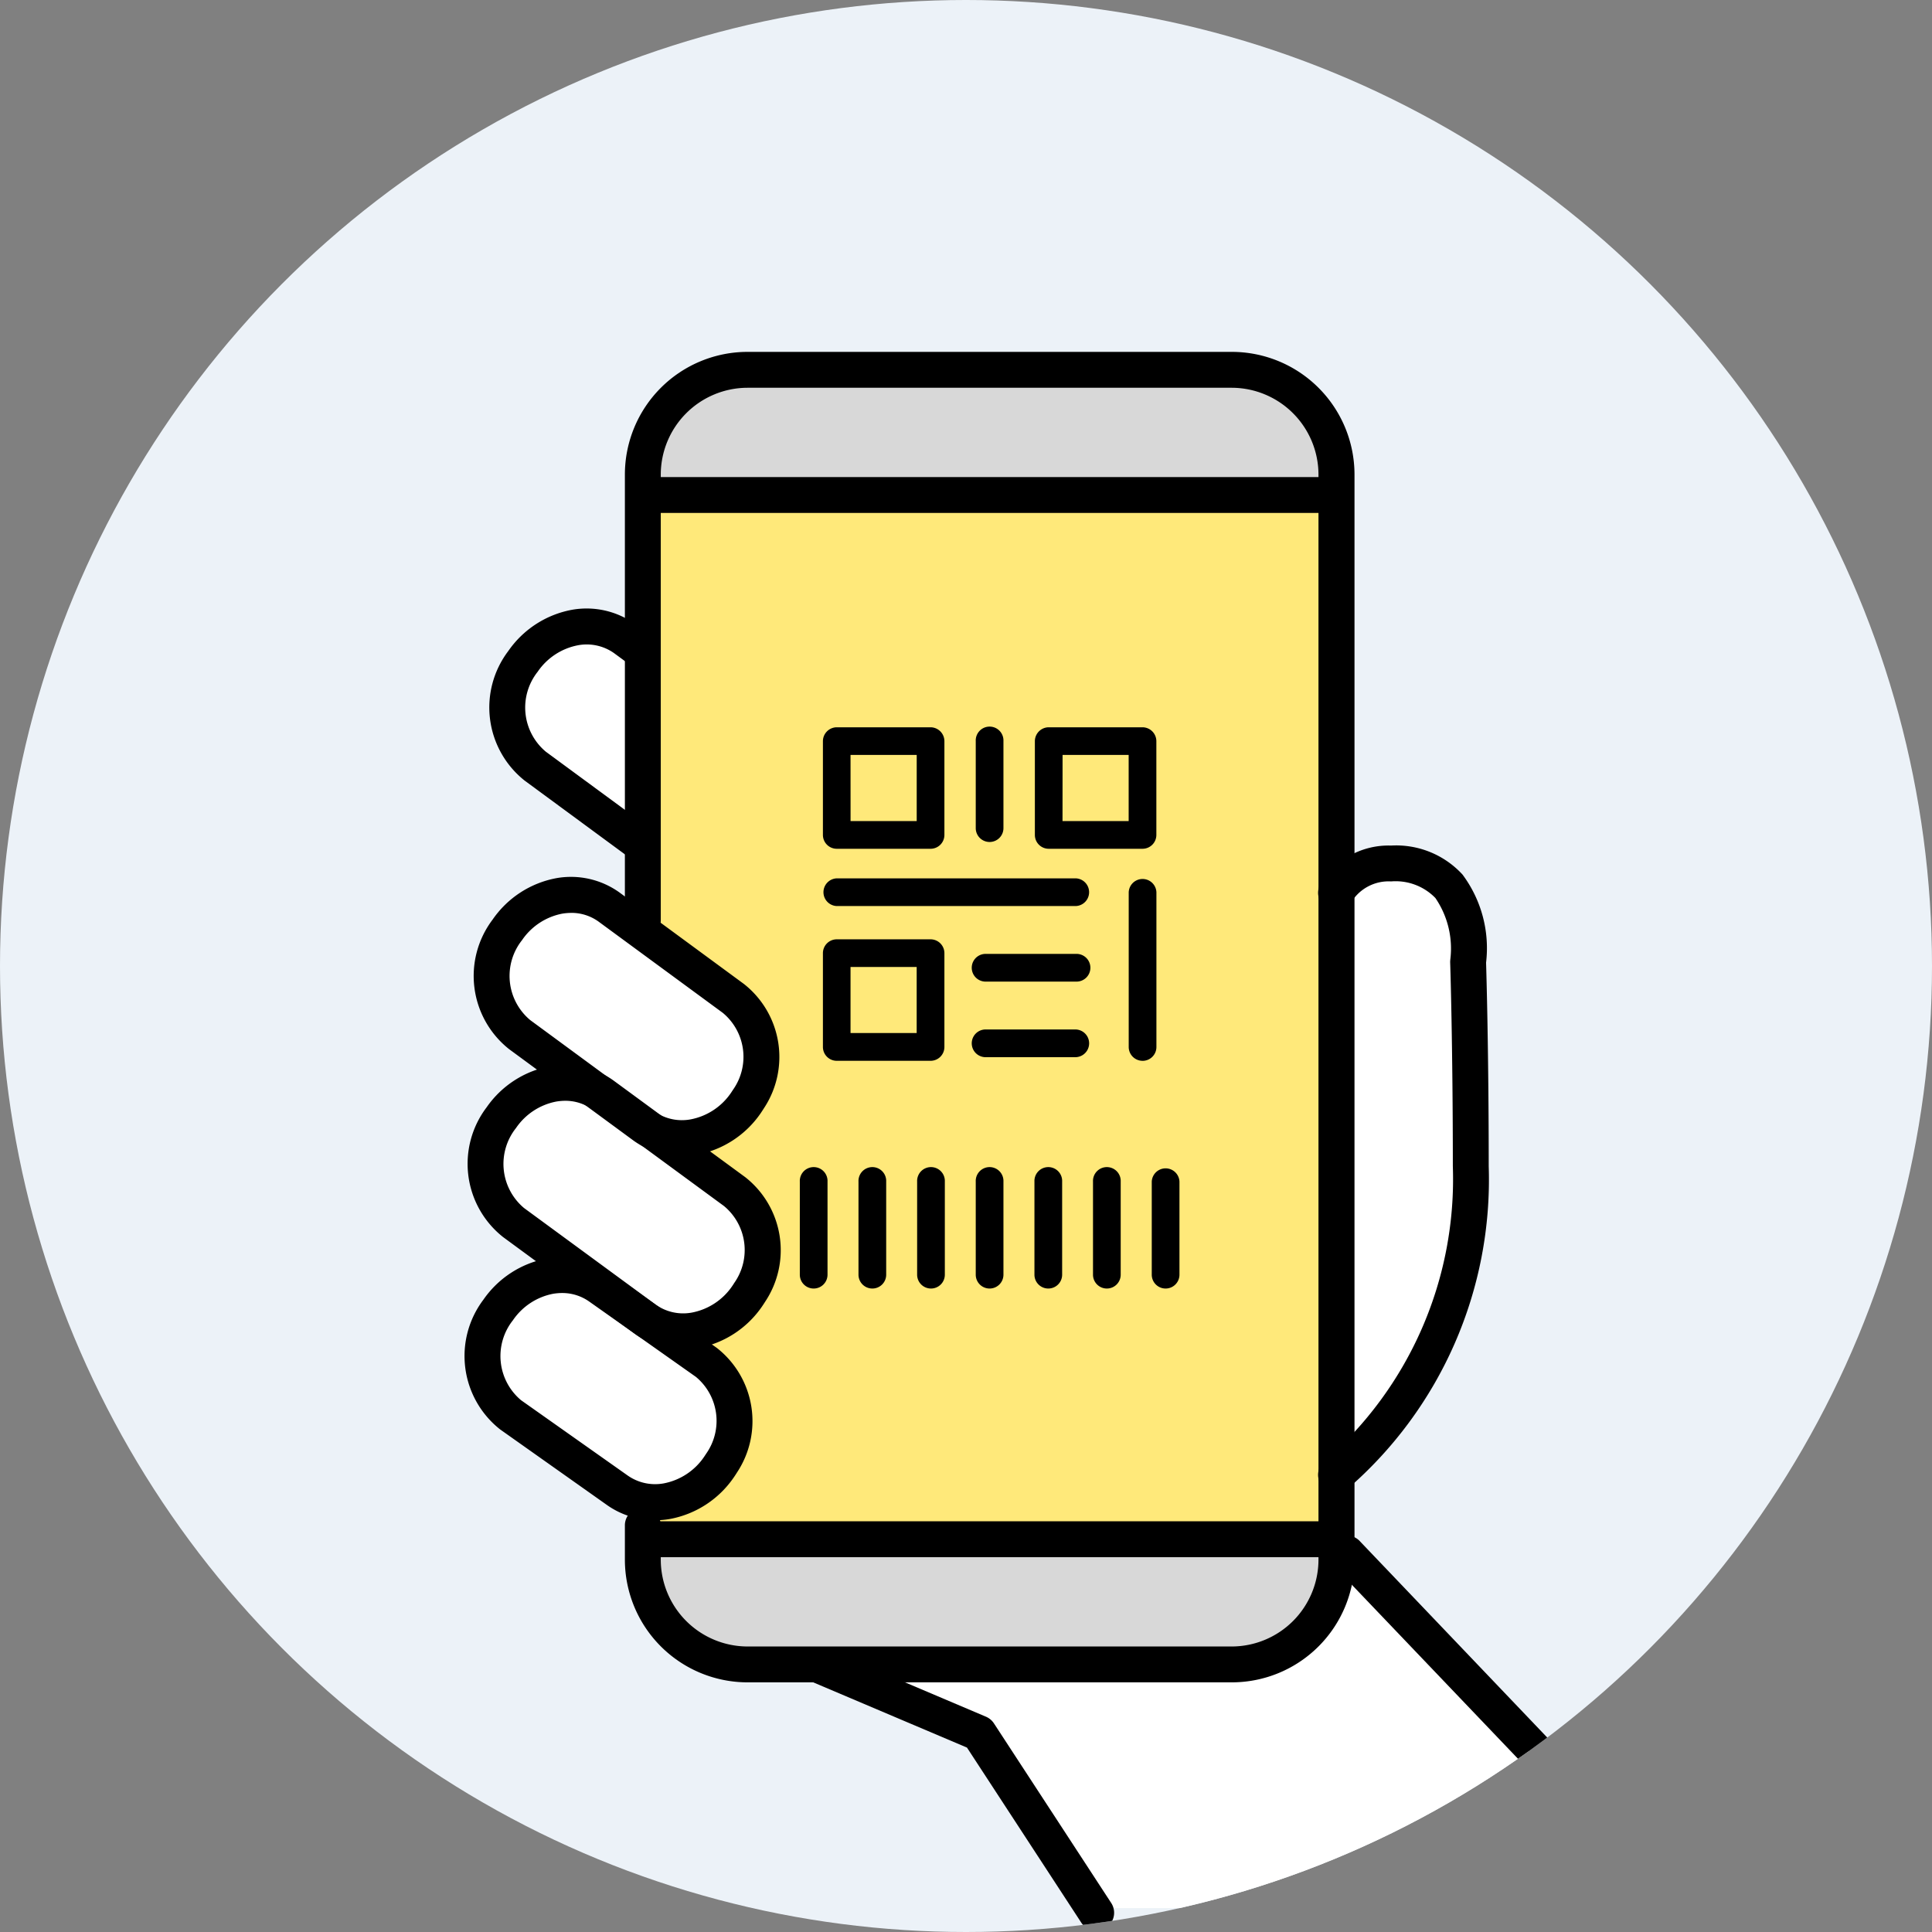 <svg xmlns="http://www.w3.org/2000/svg" width="68" height="68"><rect width="100%" height="100%" fill="#808080" stroke="none"/><defs><clipPath id="a"><circle cx="34" cy="34" r="34" fill="#ecf2f8" data-name="楕円形 63" transform="translate(216.636 687)"/></clipPath><clipPath id="b"><path fill="rgba(0,0,0,0)" d="M0 0h43.737v55.568H0z" data-name="長方形 422"/></clipPath></defs><g data-name="グループ 849"><g data-name="グループ 638" transform="translate(-232 -687)"><circle cx="34" cy="34" r="34" fill="#ecf2f8" data-name="楕円形 30" transform="translate(232 687)"/></g><g clip-path="url(#a)" data-name="マスクグループ 35" transform="translate(-216.636 -687)"><g data-name="グループ 845"><g clip-path="url(#b)" data-name="グループ 844" transform="translate(233 699.385)"><path fill="#fff" d="M35.146 21.464c0 .029.091 2.945.091 7.194a13.65 13.65 0 0 1-4.4 10.5V19.062a2.02 2.02 0 0 1 1.762-.9 2.43 2.43 0 0 1 1.915.744 3.67 3.67 0 0 1 .634 2.555" data-name="パス 905"/><path fill="#fff" d="M30.888 42.31a.17.17 0 0 0 .046.111l11.793 12.352H22.31l-4.08-6.244a.2.2 0 0 0-.072-.062l-4.964-2.106h13.793a3.853 3.853 0 0 0 3.849-3.849v-.2Z" data-name="パス 906"/><path fill="#d8d8d8" d="M30.511 41.953v.559a3.53 3.53 0 0 1-3.524 3.524H9.948a3.53 3.53 0 0 1-3.524-3.524v-.559Z" data-name="パス 907"/><path fill="#d8d8d8" d="M30.511 4.317v.556H6.424v-.556A3.526 3.526 0 0 1 9.948.793h17.04a3.526 3.526 0 0 1 3.524 3.524" data-name="パス 908"/><path fill="#fff" d="M20.71 13.861h2.978v2.978H20.71z" data-name="長方形 419"/><path fill="#fff" d="M13.247 21.324h2.978v2.978h-2.978z" data-name="長方形 420"/><path fill="#fff" d="M13.247 13.861h2.978v2.978h-2.978z" data-name="長方形 421"/><path fill="#fff" d="M10.308 31.55a2.77 2.77 0 0 1-.423 1.46l-.088.137a2.7 2.7 0 0 1-1.725 1.127 2.13 2.13 0 0 1-1.622-.358l-4.639-3.4a2.5 2.5 0 0 1-.4-3.462 2.7 2.7 0 0 1 1.726-1.128 2.3 2.3 0 0 1 .387-.033 2.05 2.05 0 0 1 .978.237l1.71 1.255a2 2 0 0 0 .276.169l2.909 2.132a2.26 2.26 0 0 1 .91 1.866" data-name="パス 909"/><path fill="#fff" d="M9.349 22.887a2.477 2.477 0 0 1 .491 3.322l-.091.137a2.68 2.68 0 0 1-1.726 1.129 2.17 2.17 0 0 1-1.343-.189s-.007 0-.013-.007l-1.72-1.261a2.4 2.4 0 0 0-.276-.172l-2.649-1.948a2.49 2.49 0 0 1-.4-3.462 2.7 2.7 0 0 1 1.723-1.128 2.3 2.3 0 0 1 .39-.033 2.1 2.1 0 0 1 1.232.39Z" data-name="パス 910"/><path fill="#fff" d="M9.314 37.568a2.75 2.75 0 0 1-.423 1.456 2 2 0 0 1-.091.14 2.67 2.67 0 0 1-1.723 1.125 2.14 2.14 0 0 1-1.625-.358l-3.748-2.653a2.5 2.5 0 0 1-.4-3.462 2.7 2.7 0 0 1 1.726-1.128 2.3 2.3 0 0 1 .387-.033 2.1 2.1 0 0 1 1.235.39l3.751 2.656a2.26 2.26 0 0 1 .91 1.866" data-name="パス 911"/><path fill="#ffe97a" d="M30.511 5.198H6.424v14.826a.16.16 0 0 1-.163.163.2.2 0 0 1-.042-.007l3.322 2.444a2.8 2.8 0 0 1 .575 3.758l-.1.153a3 3 0 0 1-1.937 1.261 2.6 2.6 0 0 1-.445.039c-.075 0-.15 0-.221-.01l2.178 1.6a2.8 2.8 0 0 1 .572 3.758c-.029.052-.065.1-.1.153a3.02 3.02 0 0 1-1.937 1.261 2.6 2.6 0 0 1-.445.039 2 2 0 0 1-.244-.013l1.154.816a2.8 2.8 0 0 1 .575 3.761l-.1.153a3 3 0 0 1-1.934 1.254 2.6 2.6 0 0 1-.445.039 2.4 2.4 0 0 1-.38-.029l-.046.5a.16.16 0 0 1 .163.163v.348h24.087v-2.042a.15.15 0 0 1 0-.13V19.094a.15.15 0 0 1 0-.12Z" data-name="パス 912"/><path fill="#fff" d="M6.099 10.646v6.4l-3.531-2.593a2.5 2.5 0 0 1-.4-3.465 2.7 2.7 0 0 1 1.723-1.125 2.13 2.13 0 0 1 1.622.358Z" data-name="パス 913"/><path d="M6.252 17.991a.63.63 0 0 1-.373-.123l-3.775-2.777a3.286 3.286 0 0 1-.58-4.559 3.5 3.5 0 0 1 2.241-1.454 2.93 2.93 0 0 1 2.22.5l.645.474a.631.631 0 0 1-.748 1.017l-.639-.47a1.67 1.67 0 0 0-1.264-.273 2.22 2.22 0 0 0-1.419.933 2.026 2.026 0 0 0 .287 2.813l3.779 2.779a.631.631 0 0 1-.374 1.14" data-name="パス 914"/><path d="M30.66 40.156a.631.631 0 0 1-.407-1.114 13.15 13.15 0 0 0 4.518-10.383c0-4.24-.092-7.149-.094-7.178a1 1 0 0 1 .006-.1 3.15 3.15 0 0 0-.526-2.159 1.95 1.95 0 0 0-1.559-.584 1.54 1.54 0 0 0-1.407.742.631.631 0 1 1-1.062-.683 2.8 2.8 0 0 1 2.469-1.321 3.17 3.17 0 0 1 2.513 1.02 4.33 4.33 0 0 1 .83 3.1c.012.391.093 3.2.093 7.172a14.39 14.39 0 0 1-4.967 11.349.63.63 0 0 1-.406.149" data-name="パス 915"/><path d="M12.275 32.967a.487.487 0 0 1-.488-.488v-3.276a.488.488 0 1 1 .975 0v3.276a.487.487 0 0 1-.488.488" data-name="パス 916"/><path d="M14.34 32.967a.487.487 0 0 1-.488-.488v-3.276a.488.488 0 1 1 .975 0v3.276a.487.487 0 0 1-.488.488" data-name="パス 917"/><path d="M16.404 32.967a.487.487 0 0 1-.488-.488v-3.276a.488.488 0 1 1 .975 0v3.276a.487.487 0 0 1-.488.488" data-name="パス 918"/><path d="M18.467 32.967a.487.487 0 0 1-.488-.488v-3.276a.488.488 0 1 1 .975 0v3.276a.487.487 0 0 1-.488.488" data-name="パス 919"/><path d="M20.533 32.967a.487.487 0 0 1-.488-.488v-3.276a.488.488 0 1 1 .975 0v3.276a.487.487 0 0 1-.488.488" data-name="パス 920"/><path d="M22.594 32.967a.487.487 0 0 1-.488-.488v-3.276a.488.488 0 1 1 .975 0v3.276a.487.487 0 0 1-.488.488" data-name="パス 921"/><path d="M24.662 32.967a.487.487 0 0 1-.488-.488v-3.276a.488.488 0 0 1 .975 0v3.276a.487.487 0 0 1-.488.488" data-name="パス 922"/><path d="M16.388 17.489h-3.3a.487.487 0 0 1-.488-.488v-3.3a.49.49 0 0 1 .488-.488h3.3a.49.49 0 0 1 .488.488v3.3a.487.487 0 0 1-.488.488m-2.815-.975h2.328v-2.328h-2.329Z" data-name="パス 923"/><path d="M16.388 24.952h-3.3a.487.487 0 0 1-.488-.488v-3.3a.487.487 0 0 1 .488-.488h3.3a.487.487 0 0 1 .488.488v3.3a.487.487 0 0 1-.488.488m-2.816-.978H15.9v-2.325h-2.328Z" data-name="パス 924"/><path d="M23.848 17.489h-3.3a.487.487 0 0 1-.488-.488v-3.3a.49.49 0 0 1 .488-.488h3.3a.49.49 0 0 1 .488.488v3.3a.487.487 0 0 1-.488.488m-2.815-.975h2.328v-2.328h-2.326Z" data-name="パス 925"/><path d="M23.851 24.952a.487.487 0 0 1-.488-.488v-5.446a.488.488 0 0 1 .975 0v5.447a.487.487 0 0 1-.488.488" data-name="パス 926"/><path d="M18.467 17.25a.487.487 0 0 1-.488-.488v-3.063a.488.488 0 1 1 .975 0v3.063a.487.487 0 0 1-.488.488" data-name="パス 927"/><path d="M21.504 24.824h-3.2a.488.488 0 0 1 0-.975h3.2a.488.488 0 0 1 0 .975" data-name="パス 928"/><path d="M21.504 22.164h-3.2a.488.488 0 0 1 0-.975h3.2a.488.488 0 1 1 0 .975" data-name="パス 929"/><path d="M21.503 19.505h-8.418a.488.488 0 0 1 0-.975h8.418a.488.488 0 0 1 0 .975" data-name="パス 930"/><path d="M7.68 35.102a2.9 2.9 0 0 1-1.7-.541l-4.638-3.406a3.287 3.287 0 0 1-.58-4.564 3.5 3.5 0 0 1 2.241-1.45 2.93 2.93 0 0 1 2.22.5l4.644 3.407a3.27 3.27 0 0 1 .7 4.383 5 5 0 0 1-.115.175 3.5 3.5 0 0 1-2.242 1.455 3 3 0 0 1-.524.045m-4.161-8.747a2 2 0 0 0-.309.027 2.22 2.22 0 0 0-1.419.933 2.026 2.026 0 0 0 .283 2.814l4.644 3.407a1.67 1.67 0 0 0 1.265.273 2.22 2.22 0 0 0 1.419-.933q.039-.057.075-.115a2.01 2.01 0 0 0-.363-2.7l-4.64-3.406a1.63 1.63 0 0 0-.956-.3" data-name="パス 931"/><path d="M6.686 41.118a2.9 2.9 0 0 1-1.7-.541l-3.747-2.651A3.29 3.29 0 0 1 .65 33.36a3.5 3.5 0 0 1 2.25-1.453 2.93 2.93 0 0 1 2.22.5l3.747 2.651a3.273 3.273 0 0 1 .705 4.39q-.055.089-.115.175a3.5 3.5 0 0 1-2.241 1.455 3 3 0 0 1-.524.045m-3.276-7.998a2 2 0 0 0-.308.026 2.22 2.22 0 0 0-1.419.933 2.027 2.027 0 0 0 .287 2.814l3.748 2.647a1.68 1.68 0 0 0 1.274.28 2.22 2.22 0 0 0 1.419-.933l.076-.115a2.01 2.01 0 0 0-.363-2.7l-3.748-2.646a1.64 1.64 0 0 0-.966-.306m5.613 5.986" data-name="パス 932"/><path d="M7.638 28.304a2.9 2.9 0 0 1-1.7-.541l-4.384-3.222a3.286 3.286 0 0 1-.58-4.559 3.5 3.5 0 0 1 2.241-1.458 2.93 2.93 0 0 1 2.22.5l4.384 3.223a3.27 3.27 0 0 1 .7 4.382 5 5 0 0 1-.116.177 3.5 3.5 0 0 1-2.245 1.453 3 3 0 0 1-.524.045m-3.896-8.558a2 2 0 0 0-.309.026 2.22 2.22 0 0 0-1.419.933 2.025 2.025 0 0 0 .287 2.813l4.384 3.223a1.67 1.67 0 0 0 1.264.272 2.22 2.22 0 0 0 1.419-.933l.076-.115a2.01 2.01 0 0 0-.363-2.7l-4.384-3.22a1.63 1.63 0 0 0-.955-.3" data-name="パス 933"/><path d="M22.221 55.568a.63.63 0 0 1-.53-.286l-4.021-6.158-5.407-2.294a.631.631 0 1 1 .493-1.162l5.582 2.369a.63.63 0 0 1 .282.236l4.126 6.319a.631.631 0 0 1-.528.977" data-name="パス 934"/><path d="M43.106 55.566a.63.63 0 0 1-.457-.2L30.595 42.743a.632.632 0 1 1 .914-.872L43.562 54.5a.631.631 0 0 1-.457 1.068" data-name="パス 935"/><path d="M30.674 5.669H6.261a.632.632 0 0 1 0-1.263h24.413a.632.632 0 0 1 0 1.263" data-name="パス 936"/><path d="M30.674 42.423H6.261a.632.632 0 0 1 0-1.263h24.413a.632.632 0 0 1 0 1.263" data-name="パス 937"/><path d="M26.988 46.828H9.947a4.32 4.32 0 0 1-4.317-4.317V41.28a.632.632 0 0 1 1.263 0v1.232a3.06 3.06 0 0 0 3.054 3.054h17.041a3.06 3.06 0 0 0 3.054-3.054V4.317a3.06 3.06 0 0 0-3.054-3.054H9.947a3.06 3.06 0 0 0-3.054 3.054v15.707a.632.632 0 0 1-1.263 0V4.317A4.32 4.32 0 0 1 9.947 0h17.041a4.32 4.32 0 0 1 4.322 4.317v38.194a4.32 4.32 0 0 1-4.317 4.317" data-name="パス 938"/></g></g></g></g></svg>